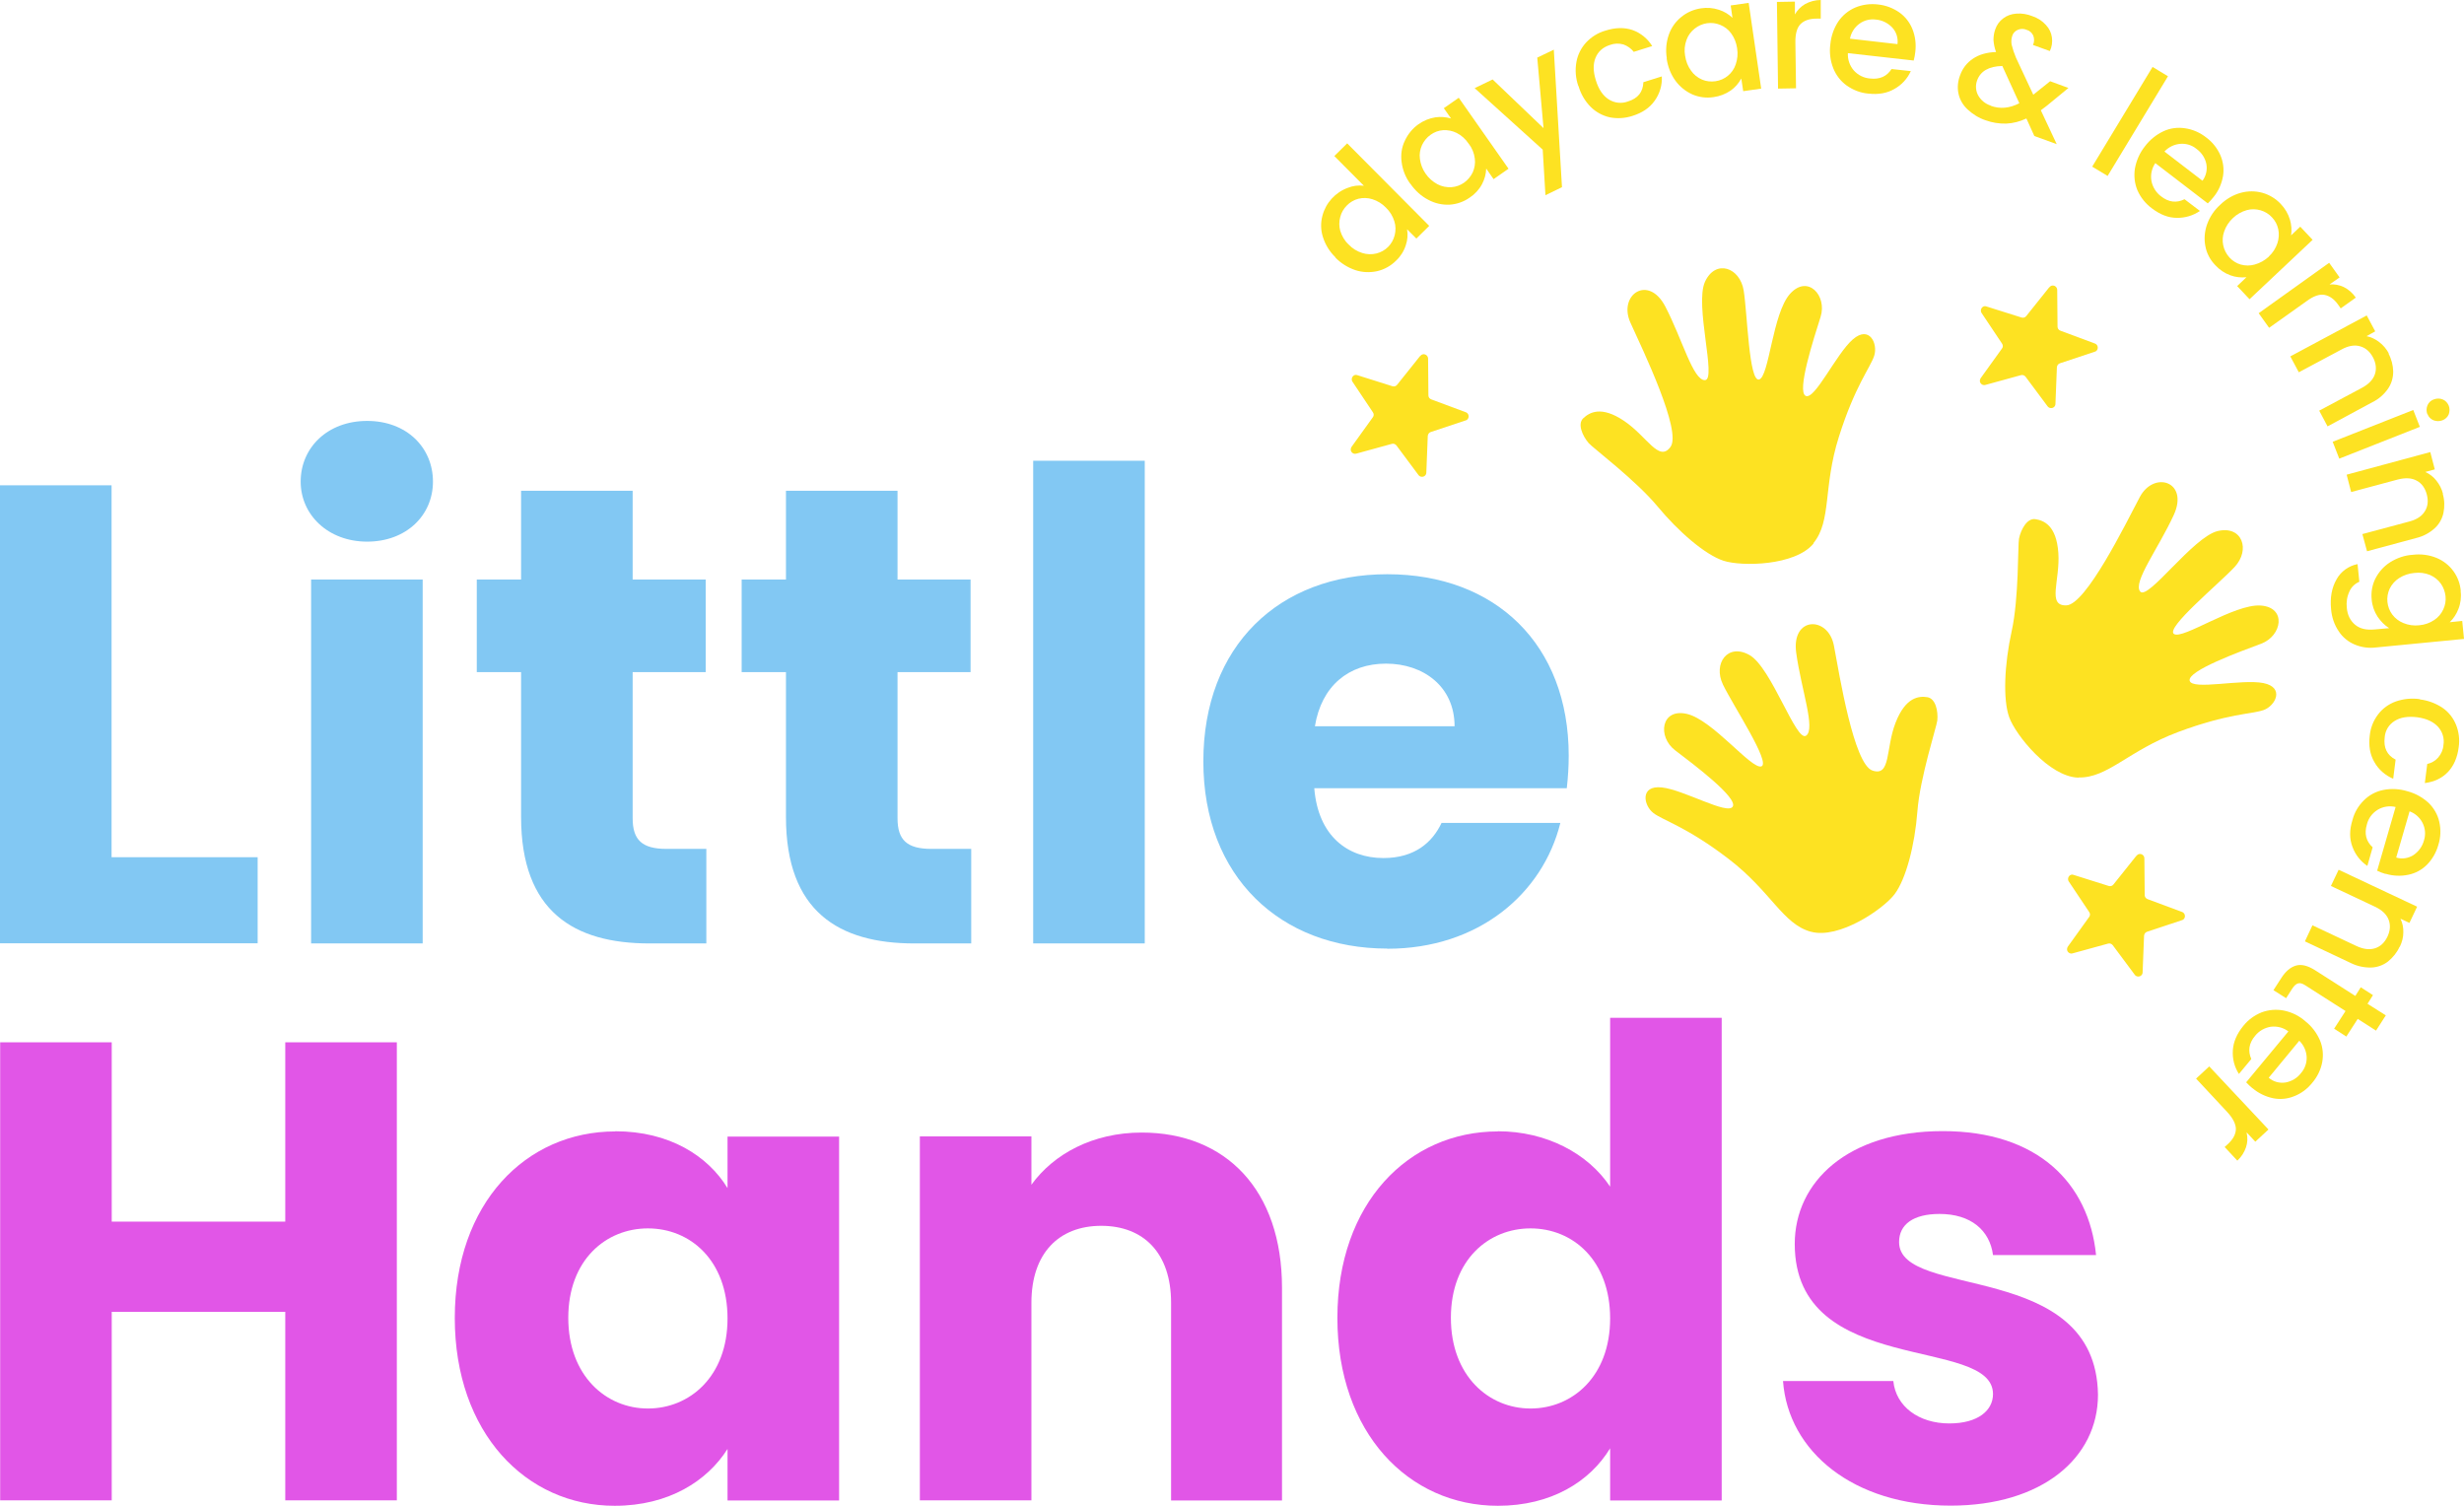 <?xml version="1.0" encoding="UTF-8"?> <svg xmlns="http://www.w3.org/2000/svg" id="Isolation_Mode" data-name="Isolation Mode" viewBox="0 0 153.49 93.8"><defs><style> .cls-1 { fill: #e156e7; } .cls-2 { isolation: isolate; } .cls-3 { fill: #fde222; } .cls-4 { fill: #82c8f3; } </style></defs><g id="uuid-8d871748-b27c-4c35-bd8c-69de2dc53ea5"><g id="uuid-bbe0647b-85ed-49c4-8f34-9f370b8b3461"><g id="uuid-3f24cba6-8bf9-40dc-88ee-0fb03dfb03c4"><g id="uuid-e490adb1-7730-4428-98cd-1bd1f98896bf"><path id="uuid-df2c72b1-66cd-4f3d-82bc-5ce394372784" class="cls-3" d="M83.19,16.03c-.36-.35-.63-.78-.78-1.26-.14-.43-.15-.9-.03-1.34.21-.8.81-1.45,1.58-1.73.32-.13.66-.17,1-.13l-1.84-1.85.8-.79,5.11,5.14-.8.79-.58-.58c.06.33.03.68-.08,1-.12.37-.33.7-.61.96-.32.32-.73.55-1.17.65-.45.1-.92.08-1.35-.06-.48-.16-.91-.43-1.26-.79h0ZM86.33,12.93c-.23-.24-.52-.42-.84-.52-.28-.09-.58-.1-.87-.03-.27.07-.53.22-.72.42-.2.2-.34.44-.41.71-.08.29-.08.59,0,.87.1.32.27.62.52.85.23.25.53.43.85.53.28.09.59.1.88.03.28-.07.53-.21.73-.41.2-.2.34-.45.41-.73.07-.28.07-.58-.02-.86-.1-.33-.28-.62-.53-.86Z"></path></g></g></g><g id="uuid-805b8e33-f82c-43a1-8eef-2b78b7e3e539"><g id="uuid-9f05e212-2b6c-46a5-97a8-544c06c4b3e1"><g id="uuid-0c6845e4-1676-4626-9a22-49c5597801c6"><path id="uuid-20e24134-98d0-4e39-976d-ddc2e9d5dd5a" class="cls-3" d="M87.86,11.46c-.3-.4-.49-.88-.55-1.37-.06-.45,0-.91.2-1.32.19-.41.48-.77.85-1.03.31-.22.67-.37,1.05-.43.33-.05.66-.02.98.07l-.45-.64.93-.65,3.1,4.42-.93.65-.46-.66c-.01.34-.1.67-.26.97-.18.34-.45.63-.77.84-.37.26-.8.41-1.25.44-.46.02-.91-.08-1.32-.3-.45-.23-.83-.58-1.12-1h0ZM91.48,8.94c-.19-.28-.44-.51-.74-.66-.26-.13-.56-.19-.85-.17-.28.02-.55.12-.78.29-.23.16-.41.39-.53.64-.12.27-.17.56-.13.85.04.33.16.65.35.92.19.28.45.51.75.67.27.14.57.2.87.18.28-.02.55-.12.78-.28.23-.16.42-.39.54-.64.12-.27.17-.57.13-.86-.04-.34-.17-.66-.38-.93h-.01Z"></path></g></g></g><g id="uuid-4f8a41d6-ffd0-40ed-99f5-de023c0ff534"><g id="uuid-4ca5b4d1-b037-4a2f-9593-07852a0e4b3b"><g id="uuid-4d1e2c68-ec01-445b-ae14-de37443310f6"><path id="uuid-35315785-2cb0-43e5-85ce-af8d7317bc38" class="cls-3" d="M96.79,3.08l.51,8.58-1.03.5-.17-2.84-4.24-3.83,1.12-.54,3.17,3.03-.39-4.39,1.04-.5h-.01Z"></path></g></g></g><g id="uuid-14ed72c9-79a9-4010-9c1a-8a3f3812bd6f"><g id="uuid-0301c172-56b3-4b48-adaa-911d60b214ac"><g id="uuid-0237ba41-511e-4e77-bb45-04bf3468098b"><path id="uuid-ff5a29cb-fab4-4d22-8d56-090203d9c9b6" class="cls-3" d="M98.32,5.36c-.17-.48-.21-1-.12-1.5.08-.45.29-.87.6-1.21.33-.35.74-.61,1.2-.74.62-.2,1.19-.21,1.69-.04.51.18.95.54,1.23,1l-1.15.36c-.16-.21-.39-.37-.64-.46-.28-.08-.57-.07-.84.03-.44.14-.74.41-.9.8s-.15.86.02,1.4c.17.56.44.96.8,1.19.36.23.8.28,1.2.13.62-.19.94-.59.96-1.2l1.15-.36c.03.54-.13,1.08-.45,1.52-.31.44-.77.75-1.38.94-.46.15-.94.18-1.41.09-.45-.1-.87-.33-1.19-.65-.36-.36-.62-.81-.76-1.3h0Z"></path></g></g></g><g id="uuid-26bbda53-ea6f-4bfb-a74d-3bb0b0822753"><g id="uuid-d1b1cc3f-1b23-4b10-99c7-43131aa95bf9"><g id="uuid-ea414755-f20d-4285-90ba-6d48871c3350"><path id="uuid-eb17d9e5-32c9-4120-b8f9-496c61b31e32" class="cls-3" d="M103.83,3.63c-.08-.5-.04-1,.13-1.48.15-.43.42-.81.77-1.09.35-.29.77-.47,1.22-.54.38-.06.77-.03,1.13.09.31.1.6.27.84.5l-.11-.77,1.12-.16.78,5.34-1.12.16-.12-.79c-.16.3-.39.56-.66.75-.32.22-.69.36-1.07.41-.45.07-.9.01-1.32-.17-.42-.19-.78-.48-1.05-.85-.3-.41-.48-.89-.55-1.39h.01ZM108.21,3c-.05-.33-.17-.65-.37-.92-.17-.24-.41-.42-.68-.53-.53-.22-1.14-.13-1.59.23-.23.18-.41.42-.51.7-.12.32-.15.66-.09.99.05.34.17.66.37.93.17.25.41.44.69.56.26.11.55.14.83.1.58-.08,1.07-.48,1.26-1.04.11-.32.15-.67.09-1.01h0Z"></path></g></g></g><g id="uuid-8295076d-b35a-4042-a161-0eba5021721a"><g id="uuid-38bbbd50-1165-40da-9c8c-af9952476739"><g id="uuid-e50270a9-f4c8-4a5c-906c-f3b60be444e6"><path id="uuid-bf245ab0-9ee6-4f62-bb2d-aab2be4a66cc" class="cls-3" d="M111.81.9c.15-.27.37-.49.64-.65.3-.16.63-.25.97-.25v1.16h-.27c-.44,0-.77.12-.99.34s-.33.61-.32,1.15l.04,2.85-1.12.02-.07-5.4,1.12-.02v.8Z"></path></g></g></g><g id="uuid-c42e8391-2ea7-438e-808f-92a259efbe03"><g id="uuid-f060838f-2b5c-4dc3-907c-dc64e22f4c2a"><g id="uuid-bf8ecebc-c1e5-4e97-92ea-c8a83b992c07"><path id="uuid-d7d87ecc-8bbc-4ced-bff3-c9a240eeadfe" class="cls-3" d="M119.31,3.23c-.02.18-.05.36-.1.54l-4.1-.46c-.02.39.11.78.37,1.08.26.29.62.47,1.01.5.6.07,1.05-.13,1.34-.59l1.2.13c-.21.47-.57.86-1.02,1.11-.46.27-1,.36-1.63.29-.48-.04-.94-.22-1.34-.5-.38-.27-.67-.65-.84-1.08-.19-.48-.25-1-.18-1.51.05-.5.22-.99.5-1.41.26-.38.63-.68,1.05-.86.45-.19.95-.25,1.43-.19.47.05.92.22,1.31.49.37.26.65.62.82,1.04.18.45.24.94.18,1.42h0ZM118.2,2.75c.05-.38-.07-.76-.33-1.04-.27-.28-.63-.46-1.01-.49-.36-.05-.73.04-1.02.25-.31.22-.53.56-.6.94l2.97.34h-.01Z"></path></g></g></g><g id="uuid-9f51f870-c9c7-411b-9d6c-38bb9f02f5a6"><g id="uuid-d1dfd5e9-3e5f-4521-ac14-92d7a2e2b29d"><g id="uuid-f3c0152f-f981-47ad-ae44-0d3a48a4408a"><path id="uuid-1c7909be-23fc-4417-a732-24e3110b3f8f" class="cls-3" d="M126.72,8.46l-.49-1.08c-.4.19-.82.3-1.26.32-.44.01-.88-.06-1.29-.21-.42-.14-.8-.38-1.12-.68-.28-.26-.48-.6-.56-.98s-.04-.78.1-1.14c.15-.43.43-.79.81-1.04.37-.25.85-.39,1.43-.41-.09-.24-.14-.49-.16-.74,0-.23.03-.45.11-.67.09-.27.26-.51.49-.68.23-.18.52-.28.81-.3.35-.03.7.03,1.02.16.32.11.61.29.84.55.2.21.33.48.37.77.04.29,0,.59-.13.85l-1.05-.38c.09-.18.09-.39.02-.58-.08-.17-.22-.31-.41-.36-.18-.08-.38-.08-.56,0-.16.07-.29.2-.34.37-.06.18-.07.36-.04.55.07.28.16.55.27.81l1.08,2.31,1.05-.84,1.14.42-1.35,1.11-.37.28.99,2.11-1.37-.5-.03-.02ZM124.01,6.59c.57.21,1.17.16,1.78-.16l-1.06-2.32c-.84.02-1.36.32-1.57.9-.11.3-.09.64.06.92.17.31.45.54.79.65h0Z"></path></g></g></g><g id="uuid-4ad16885-0990-4afd-9ae4-51dccabc79dc"><g id="uuid-f7c855a1-8e76-458d-9cf4-1b4107145908"><g id="uuid-45367583-e2b6-47a1-9725-c5c2618eef9d"><path id="uuid-d29ef50b-3fde-4463-8659-530001aedceb" class="cls-3" d="M135.05,4.75l-3.76,6.21-.96-.58,3.76-6.21.96.58Z"></path></g></g></g><g id="uuid-4c8f8033-a359-48b2-8ed1-75a3e3b6b503"><g id="uuid-b86b5fbd-b063-42c4-851c-46e4ce9c8f59"><g id="uuid-3fe6e77b-b8e8-4e9b-93d4-b480fc86206d"><path id="uuid-6b4cd27a-1f93-4ad4-bfcd-3031d1b805c8" class="cls-3" d="M137.9,12.26c-.11.15-.24.28-.37.41l-3.27-2.51c-.22.33-.31.72-.24,1.11.07.38.29.73.6.96.47.37.96.43,1.46.18l.96.73c-.42.29-.93.44-1.44.43-.53,0-1.05-.21-1.55-.59-.39-.29-.7-.67-.9-1.12-.18-.43-.23-.9-.16-1.36.09-.5.3-.98.62-1.38.3-.4.7-.73,1.15-.94.42-.2.89-.26,1.35-.19.49.07.94.27,1.33.58.38.28.68.66.87,1.09.18.41.24.86.17,1.3-.08.48-.28.93-.58,1.3ZM137.19,11.27c.23-.3.32-.68.25-1.06-.08-.38-.3-.71-.62-.94-.28-.23-.64-.34-1-.31-.38.03-.73.2-.99.48l2.37,1.82h0Z"></path></g></g></g><g id="uuid-5b7e07c6-0b25-47ee-a864-17685f8f410f"><g id="uuid-b5f202ca-3ec1-4a3d-8294-d12439988f97"><g id="uuid-41a14f9b-f9ec-4371-b5a0-3ea8525b7584"><path id="uuid-9fb21277-bd4b-41d0-a0c9-bd2c777a389e" class="cls-3" d="M138.31,12.75c.36-.35.8-.61,1.28-.74.44-.12.9-.12,1.34,0,.43.12.83.36,1.14.69.27.28.47.62.58.99.09.31.12.65.07.97l.57-.54.77.82-3.93,3.7-.77-.82.58-.55c-.34.03-.68,0-1-.12-.36-.13-.69-.35-.95-.64-.31-.32-.53-.73-.61-1.17-.09-.45-.05-.92.1-1.35.17-.48.45-.9.83-1.24h0ZM141.33,15.98c.25-.23.43-.51.54-.84.09-.28.11-.58.05-.86s-.19-.53-.39-.74c-.19-.21-.44-.36-.71-.44-.28-.08-.58-.09-.86-.01-.32.09-.62.26-.86.49-.25.23-.44.52-.55.84-.2.56-.07,1.18.33,1.62.19.21.43.36.7.44.29.08.59.08.87,0,.33-.09.63-.26.88-.49h0Z"></path></g></g></g><g id="uuid-3a7fb7af-ea85-48e6-9be1-07964ed34fec"><g id="uuid-d3c69c57-0a58-4b45-ac88-e5c658e138db"><g id="uuid-5fdfc7bd-9c25-4153-9e54-b15ae549fa2e"><path id="uuid-f400d5de-989f-4220-b9bf-1d21b6e4c64c" class="cls-3" d="M145.1,17.72c.31-.03.62.03.9.16.3.15.56.38.75.66l-.94.67-.16-.23c-.25-.35-.53-.55-.85-.61-.31-.06-.69.07-1.13.4l-2.32,1.65-.65-.91,4.39-3.14.65.91-.64.45h0Z"></path></g></g></g><g id="uuid-3f258e1c-accd-4a3c-9e24-9a966c9f8cd3"><g id="uuid-fe2b88d5-c600-4f71-a6a3-8714e090b59d"><g id="uuid-9a754d37-19e8-4d2e-b18c-51324ab59fe0"><path id="uuid-8c09eea5-c92d-4577-8c24-6d9a30ee65ac" class="cls-3" d="M148.78,22.01c.19.35.29.74.3,1.13,0,.38-.1.75-.32,1.07-.25.36-.58.65-.97.84l-2.8,1.51-.52-.98,2.66-1.42c.43-.23.7-.52.81-.85.11-.33.07-.69-.12-1.05-.2-.37-.47-.6-.81-.69-.34-.1-.73-.03-1.15.2l-2.66,1.42-.53-.99,4.76-2.55.53.99-.54.3c.29.06.56.19.79.37.25.19.45.43.6.71h-.03Z"></path></g></g></g><g id="uuid-f54585ba-176b-4493-bccb-9ee4416ec12a"><g id="uuid-a0368d1d-55ca-42b8-bfd4-a0544cec3adc"><g id="uuid-057dc35f-d245-47be-a4e5-79dc3a9cc5ba"><path id="uuid-6fa603cb-79ed-4abe-a24c-025f7db6c81d" class="cls-3" d="M151.21,25.81c-.07-.18-.07-.37,0-.55s.22-.32.4-.38c.18-.07.38-.07.55,0,.18.07.31.22.38.39s.06.37,0,.54c-.07.17-.22.31-.39.37-.18.07-.38.07-.56,0-.17-.07-.31-.21-.37-.38h0ZM150.74,26.59l-5.02,1.98-.41-1.05,5.02-1.98.41,1.05Z"></path></g></g></g><g id="uuid-6842bf54-6a0c-4625-b529-94f00d75e033"><g id="uuid-cf85845d-0b5e-4145-ba7f-3222f5370b2f"><g id="uuid-1801244d-46e4-4bb1-b9ac-dd5b17f383d9"><path id="uuid-247d0c66-73cb-4f79-813c-720c66ee0cc0" class="cls-3" d="M152.17,30.77c.11.38.12.79.04,1.18-.08.37-.27.71-.55.96-.32.29-.71.5-1.13.6l-3.08.83-.29-1.07,2.91-.78c.47-.12.8-.34.98-.64.19-.3.23-.65.12-1.06-.11-.4-.32-.69-.63-.85-.31-.17-.7-.19-1.17-.07l-2.91.78-.28-1.08,5.21-1.41.28,1.08-.59.16c.27.12.51.31.69.54.19.24.34.52.41.82h0Z"></path></g></g></g><g id="uuid-5f2a0d25-0e26-4189-9874-8ddd91bab3e5"><g id="uuid-0d6ca0ac-37ba-4a6f-a079-83af1131a417"><g id="uuid-74a49c32-86e4-4196-b6b9-3bffdfda9d7c"><path id="uuid-bcacd2d0-4b68-4a5f-9f9c-feb1d40db116" class="cls-3" d="M153.28,36.82c.05.38,0,.77-.14,1.12-.12.31-.3.59-.54.82l.78-.08.11,1.12-5.46.53c-.46.06-.92,0-1.35-.18-.4-.17-.75-.45-.99-.82-.28-.41-.44-.89-.48-1.38-.07-.72.04-1.34.34-1.86.27-.49.75-.84,1.31-.95l.11,1.1c-.28.12-.5.33-.62.61-.15.32-.2.67-.16,1.02.04.45.22.8.52,1.05s.71.34,1.22.29l.9-.08c-.29-.18-.53-.43-.72-.71-.21-.32-.34-.69-.37-1.07-.05-.45.03-.91.23-1.31.21-.41.52-.76.91-1.01.43-.27.91-.44,1.42-.47.5-.06,1,0,1.47.19.86.35,1.45,1.15,1.52,2.08h0ZM150.7,38.95c.34-.03.66-.14.94-.33.24-.16.44-.39.56-.66.12-.25.17-.54.14-.82s-.13-.55-.29-.78c-.17-.24-.4-.42-.67-.54-.31-.13-.65-.17-.98-.13-.34.03-.67.14-.95.32-.25.16-.46.39-.59.66-.12.26-.17.54-.14.83.03.28.13.55.3.78.18.24.42.42.69.53.31.13.66.18.99.14h0Z"></path></g></g></g><g id="uuid-ed6328d3-4d86-4de6-ac23-1eda4c9ae910"><g id="uuid-6c5ef5e0-b812-4751-a3e3-e42fe6106291"><g id="uuid-4fe6cf99-2a1c-405b-b87e-8b1ae5ccbd47"><path id="uuid-d282845a-4ab7-41e3-94e2-97fd81959707" class="cls-3" d="M150.75,43.57c.5.06.98.24,1.4.52.38.26.67.63.84,1.05.18.44.24.93.17,1.4-.08.65-.31,1.17-.67,1.55s-.84.61-1.44.69l.15-1.19c.26-.06.5-.19.68-.4.19-.22.31-.49.33-.78.07-.41-.06-.83-.34-1.14-.29-.31-.71-.51-1.29-.59-.58-.07-1.05,0-1.41.23-.36.22-.59.6-.62,1.02-.08.65.14,1.11.68,1.39l-.15,1.19c-.5-.21-.92-.58-1.18-1.05-.27-.47-.36-1.02-.28-1.65.05-.48.23-.93.52-1.31.28-.37.66-.64,1.09-.8.48-.17,1-.22,1.5-.15l.02.02Z"></path></g></g></g><g id="uuid-fee4395c-71ee-472c-8833-13663446c632"><g id="uuid-a0406411-cd9c-4012-bebf-92cb53ff3431"><g id="uuid-a738b15b-6240-42a7-98fe-6a209dfc6c07"><path id="uuid-40b4ae73-dad5-473b-8c79-e8c520a43139" class="cls-3" d="M148.6,54.44c-.18-.05-.35-.12-.52-.2l1.15-3.97c-.38-.09-.79-.03-1.13.18-.33.21-.57.53-.66.91-.17.57-.05,1.05.36,1.42l-.33,1.16c-.43-.29-.75-.7-.93-1.19-.19-.5-.19-1.05,0-1.66.12-.47.37-.9.72-1.24.33-.33.75-.55,1.2-.64.5-.1,1.02-.07,1.51.08.49.13.94.38,1.31.72.33.32.57.73.67,1.18.11.48.09.98-.06,1.45-.13.46-.37.88-.7,1.22-.32.32-.72.54-1.16.63-.47.1-.96.08-1.42-.06h0ZM149.27,53.42c.36.11.76.05,1.08-.16.32-.22.55-.54.65-.92.23-.74-.17-1.53-.9-1.8l-.83,2.87h0Z"></path></g></g></g><g id="uuid-ac12fb2f-b9da-4bfa-b9f0-126af54ac8dd"><g id="uuid-d21d2491-f269-423a-860c-42159f0e6e1b"><g id="uuid-b1b48f69-b7df-4ca8-af77-a722fad6c2f7"><path id="uuid-8a0c4c82-f59e-444d-a4e6-72f5153ce9f8" class="cls-3" d="M149.48,58.97c-.16.36-.42.68-.73.93-.3.23-.67.36-1.04.37-.43.01-.86-.08-1.25-.27l-2.88-1.36.47-1,2.74,1.29c.43.2.82.25,1.16.14s.59-.35.77-.72c.18-.38.2-.74.07-1.07-.13-.33-.42-.6-.85-.8l-2.74-1.29.48-1.01,4.89,2.3-.48,1.01-.56-.26c.13.26.19.56.18.85,0,.31-.08.61-.22.9h-.01Z"></path></g></g></g><g id="uuid-8c7fece8-cf4f-4f9b-b915-54cbf7635a70"><g id="uuid-46f769e2-5004-46a1-8e30-0c10b12e431a"><g id="uuid-1054d8fb-a6ad-499f-8361-d4df1a6de9c1"><path id="uuid-28d875f0-e9cd-47dc-afd1-b8739896534b" class="cls-3" d="M146.11,62.98l-2.52-1.61c-.17-.11-.32-.15-.44-.11-.12.03-.25.15-.37.34l-.37.58-.79-.5.48-.74c.27-.43.58-.69.92-.79s.73,0,1.18.28l2.52,1.61.34-.54.76.49-.34.54,1.14.72-.61.95-1.14-.73-.71,1.1-.76-.49s.71-1.1.71-1.1Z"></path></g></g></g><g id="uuid-23d84618-0d75-430e-b8a5-f1b598689caf"><g id="uuid-49259922-9960-4ca1-8d7d-971bdb456d7b"><g id="uuid-772a1644-440a-4d2c-88b5-f6a54a4f89e8"><path id="uuid-7c8daa95-b012-47ad-bb07-d60ce1ade8fa" class="cls-3" d="M140.32,67.8c-.14-.12-.27-.24-.4-.38l2.63-3.17c-.31-.24-.71-.34-1.1-.29-.38.06-.73.26-.97.56-.39.46-.46.95-.24,1.45l-.77.93c-.28-.43-.41-.94-.38-1.46.03-.53.25-1.04.65-1.53.3-.38.7-.67,1.15-.85.44-.16.91-.2,1.37-.11.5.1.97.33,1.35.67.4.31.71.73.91,1.19.18.43.22.9.14,1.35-.09.48-.31.93-.63,1.3-.3.37-.68.66-1.13.83-.42.17-.87.21-1.31.12-.47-.1-.92-.32-1.28-.63v.02ZM141.33,67.14c.29.25.67.35,1.05.29.38-.07.73-.28.96-.59.24-.27.36-.63.35-.99-.02-.38-.18-.75-.46-1.02l-1.9,2.3h0Z"></path></g></g></g><g id="uuid-309e204c-4a4e-4e94-be7d-aa99df157715"><g id="uuid-5b284616-f942-4783-b61f-e9ea23ce31be"><g id="uuid-b6088e03-0bab-42ee-b099-28df5145fcd2"><path id="uuid-fb3c33eb-a5fa-4758-8d47-334b227b9b3e" class="cls-3" d="M139.95,70.56c.07.3.06.62-.04.91-.11.32-.29.6-.54.83l-.79-.85.21-.19c.32-.3.48-.6.49-.92,0-.31-.17-.67-.54-1.07l-1.94-2.08.82-.76,3.69,3.93-.82.76-.53-.57h-.01Z"></path></g></g></g></g><g id="uuid-49cee50c-3ddf-493a-93da-72c066c824b7" class="cls-2"><g class="cls-2"><path class="cls-4" d="M6.95,30.24v23.16h9.1v5.36H0v-28.53h6.95Z"></path><path class="cls-4" d="M18.73,30c0-2.11,1.67-3.78,4.14-3.78s4.1,1.67,4.1,3.78-1.67,3.74-4.1,3.74-4.14-1.67-4.14-3.74ZM19.38,36.1h6.95v22.67h-6.95v-22.67Z"></path><path class="cls-4" d="M32.46,41.87h-2.76v-5.77h2.76v-5.53h6.95v5.53h4.55v5.77h-4.55v9.1c0,1.34.57,1.91,2.11,1.91h2.48v5.89h-3.54c-4.71,0-8-1.99-8-7.88v-9.02Z"></path><path class="cls-4" d="M48.96,41.87h-2.76v-5.77h2.76v-5.53h6.95v5.53h4.55v5.77h-4.55v9.1c0,1.34.57,1.91,2.11,1.91h2.48v5.89h-3.54c-4.71,0-8-1.99-8-7.88v-9.02Z"></path><path class="cls-4" d="M64.36,28.7h6.95v30.07h-6.95s0-30.07,0-30.07Z"></path><path class="cls-4" d="M86.42,59.09c-6.66,0-11.46-4.47-11.46-11.66s4.71-11.66,11.46-11.66,11.3,4.39,11.3,11.3c0,.65-.04,1.34-.12,2.03h-15.73c.24,2.97,2.07,4.35,4.31,4.35,1.95,0,3.05-.98,3.62-2.19h7.4c-1.1,4.43-5.12,7.84-10.77,7.84h-.01ZM81.91,45.24h8.7c0-2.48-1.95-3.9-4.27-3.9s-4.02,1.38-4.43,3.9Z"></path></g></g><g id="uuid-fc37020b-ad0a-42cf-a5ea-c0c71874345e" class="cls-2"><g class="cls-2"><path class="cls-1" d="M17.77,81.72H6.96v11.74H.01v-28.53h6.95v11.17h10.81v-11.17h6.95v28.53h-6.95s0-11.74,0-11.74Z"></path><path class="cls-1" d="M38.33,70.47c3.37,0,5.77,1.54,6.99,3.54v-3.21h6.95v22.67h-6.95v-3.21c-1.26,1.99-3.66,3.54-7.03,3.54-5.53,0-9.96-4.55-9.96-11.7s4.43-11.62,10-11.62h0ZM40.36,76.52c-2.6,0-4.96,1.95-4.96,5.57s2.36,5.65,4.96,5.65,4.96-1.99,4.96-5.61-2.32-5.61-4.96-5.61Z"></path><path class="cls-1" d="M72.95,81.15c0-3.09-1.71-4.79-4.35-4.79s-4.35,1.71-4.35,4.79v12.31h-6.95v-22.67h6.95v3.01c1.38-1.91,3.82-3.25,6.87-3.25,5.24,0,8.74,3.58,8.74,9.67v13.25h-6.91v-12.31h0Z"></path><path class="cls-1" d="M93.31,70.47c3.01,0,5.61,1.38,6.99,3.45v-10.52h6.95v30.07h-6.95v-3.25c-1.26,2.07-3.66,3.58-6.99,3.58-5.57,0-10-4.55-10-11.7s4.43-11.62,10-11.62h0ZM95.34,76.52c-2.6,0-4.96,1.95-4.96,5.57s2.36,5.65,4.96,5.65,4.96-1.99,4.96-5.61-2.32-5.61-4.96-5.61Z"></path><path class="cls-1" d="M121.51,93.79c-6.05,0-10.12-3.37-10.44-7.76h6.87c.16,1.58,1.58,2.64,3.49,2.64,1.79,0,2.72-.81,2.72-1.83,0-3.66-12.35-1.02-12.35-9.35,0-3.86,3.29-7.03,9.22-7.03s9.1,3.25,9.55,7.72h-6.42c-.2-1.54-1.38-2.56-3.33-2.56-1.63,0-2.52.65-2.52,1.75,0,3.62,12.27,1.06,12.39,9.51,0,3.94-3.49,6.91-9.18,6.91h0Z"></path></g></g><path id="uuid-df5ca0ee-3cf0-4e7c-a4bb-2e6fe62d3c22" class="cls-3" d="M127.67,17.89c.09-.12.26-.14.38-.04.06.05.1.13.1.21l.02,2.29c0,.11.07.21.18.25l2.15.8c.14.05.21.21.16.35-.03.08-.09.14-.17.16l-2.17.72c-.11.04-.18.13-.19.25l-.09,2.28c0,.15-.13.27-.28.26-.08,0-.16-.04-.21-.11l-1.37-1.84c-.07-.09-.18-.13-.29-.1l-2.22.61c-.14.04-.29-.05-.33-.19-.02-.08,0-.16.04-.23l1.33-1.85c.07-.09.07-.21,0-.31l-1.27-1.9c-.08-.12-.05-.29.07-.38.07-.05.15-.06.23-.03l2.19.69c.11.03.22,0,.29-.09l1.43-1.79h.02Z"></path><path id="uuid-2e81a2dd-ff9e-47cd-9a5e-0ddfb5b4bd75" class="cls-3" d="M133.1,53.3c.09-.12.26-.14.38-.04.06.05.1.13.1.21l.02,2.29c0,.11.07.21.18.25l2.15.8c.14.05.21.21.16.35-.03.08-.09.14-.17.16l-2.17.72c-.11.04-.18.13-.19.25l-.09,2.28c0,.15-.13.27-.28.26-.08,0-.16-.04-.21-.11l-1.37-1.84c-.07-.09-.18-.13-.29-.1l-2.22.61c-.14.04-.29-.05-.33-.19-.02-.08,0-.16.04-.23l1.33-1.85c.07-.09.07-.21,0-.31l-1.27-1.9c-.08-.12-.05-.29.07-.38.07-.05.15-.06.23-.03l2.19.69c.11.03.22,0,.29-.09l1.43-1.79h.02Z"></path><path id="uuid-f0a48267-2b12-4deb-8ef1-19761b96145e" class="cls-3" d="M88.48,22.17c.09-.12.26-.14.38-.04.06.05.1.13.1.21l.02,2.29c0,.11.07.21.18.25l2.15.8c.14.05.21.21.16.35-.03.08-.09.14-.17.16l-2.17.72c-.11.04-.18.13-.19.25l-.09,2.28c0,.15-.13.27-.28.26-.08,0-.16-.04-.21-.11l-1.37-1.84c-.07-.09-.18-.13-.29-.1l-2.22.61c-.14.04-.29-.05-.33-.19-.02-.08,0-.16.04-.23l1.33-1.85c.07-.09.07-.21,0-.31l-1.27-1.9c-.08-.12-.05-.29.07-.38.07-.05.15-.06.23-.03l2.19.69c.11.03.22,0,.29-.09l1.43-1.79h.02Z"></path><path id="uuid-7c13455d-b65a-4a43-9af5-c3d26f199100" class="cls-3" d="M129.48,48.43c1.81.05,3.1-1.67,6.2-2.83s4.6-1.11,5.33-1.37,1.33-1.41-.02-1.68-4.45.47-4.59-.15,3.14-1.81,4.45-2.3,1.61-2.27-.03-2.38-4.87,2.15-5.4,1.77,2.78-3.1,3.78-4.17.48-2.6-1.05-2.24c-1.53.36-4.35,4.34-4.83,3.77s1.13-2.68,2.09-4.77-1.24-2.78-2.12-1.11c-.88,1.67-3.35,6.7-4.57,6.74s-.38-1.54-.5-3.27-.92-2.02-1.43-2.1-.9.63-1.02,1.21c-.08.38,0,3.72-.46,5.78-.45,2.05-.55,4.24-.15,5.35s2.49,3.71,4.3,3.76h.02Z"></path><path id="uuid-a7b93cbb-ca66-45f5-8337-98fb4a3aca09" class="cls-3" d="M112.96,33.84c1.15-1.4.59-3.47,1.59-6.63,1-3.17,1.96-4.31,2.2-5.05s-.29-1.92-1.33-1.02-2.37,3.8-2.94,3.52.51-3.59.93-4.92-.8-2.66-1.9-1.44-1.3,5.17-1.93,5.34-.73-4.1-.96-5.54-1.75-1.98-2.41-.55.74,6.1,0,6.13-1.41-2.54-2.47-4.58-2.95-.73-2.18.99c.78,1.72,3.22,6.77,2.5,7.75s-1.45-.65-2.89-1.62-2.16-.52-2.54-.17-.06,1.09.33,1.55c.25.29,2.92,2.3,4.27,3.92,1.34,1.62,3,3.04,4.13,3.41s4.46.32,5.61-1.07v-.02Z"></path><path id="uuid-e7da2161-da44-4d47-b931-7966c4ef3bb0" class="cls-3" d="M112.8,58.04c-1.75-.48-2.47-2.5-5.1-4.52s-4.08-2.4-4.7-2.87-.86-1.74.51-1.6,4.12,1.75,4.43,1.19-2.47-2.65-3.59-3.5-.88-2.64.73-2.27,4.03,3.48,4.64,3.27-1.75-3.77-2.39-5.09.3-2.62,1.66-1.84,2.89,5.42,3.51,5.02-.3-2.89-.61-5.17,2-2.3,2.35-.44,1.24,7.39,2.4,7.78.81-1.36,1.44-2.98,1.47-1.67,1.98-1.59.68.86.62,1.45c-.04.38-1.08,3.56-1.24,5.66-.16,2.1-.71,4.22-1.42,5.16s-3.47,2.82-5.21,2.34h-.01Z"></path></svg> 